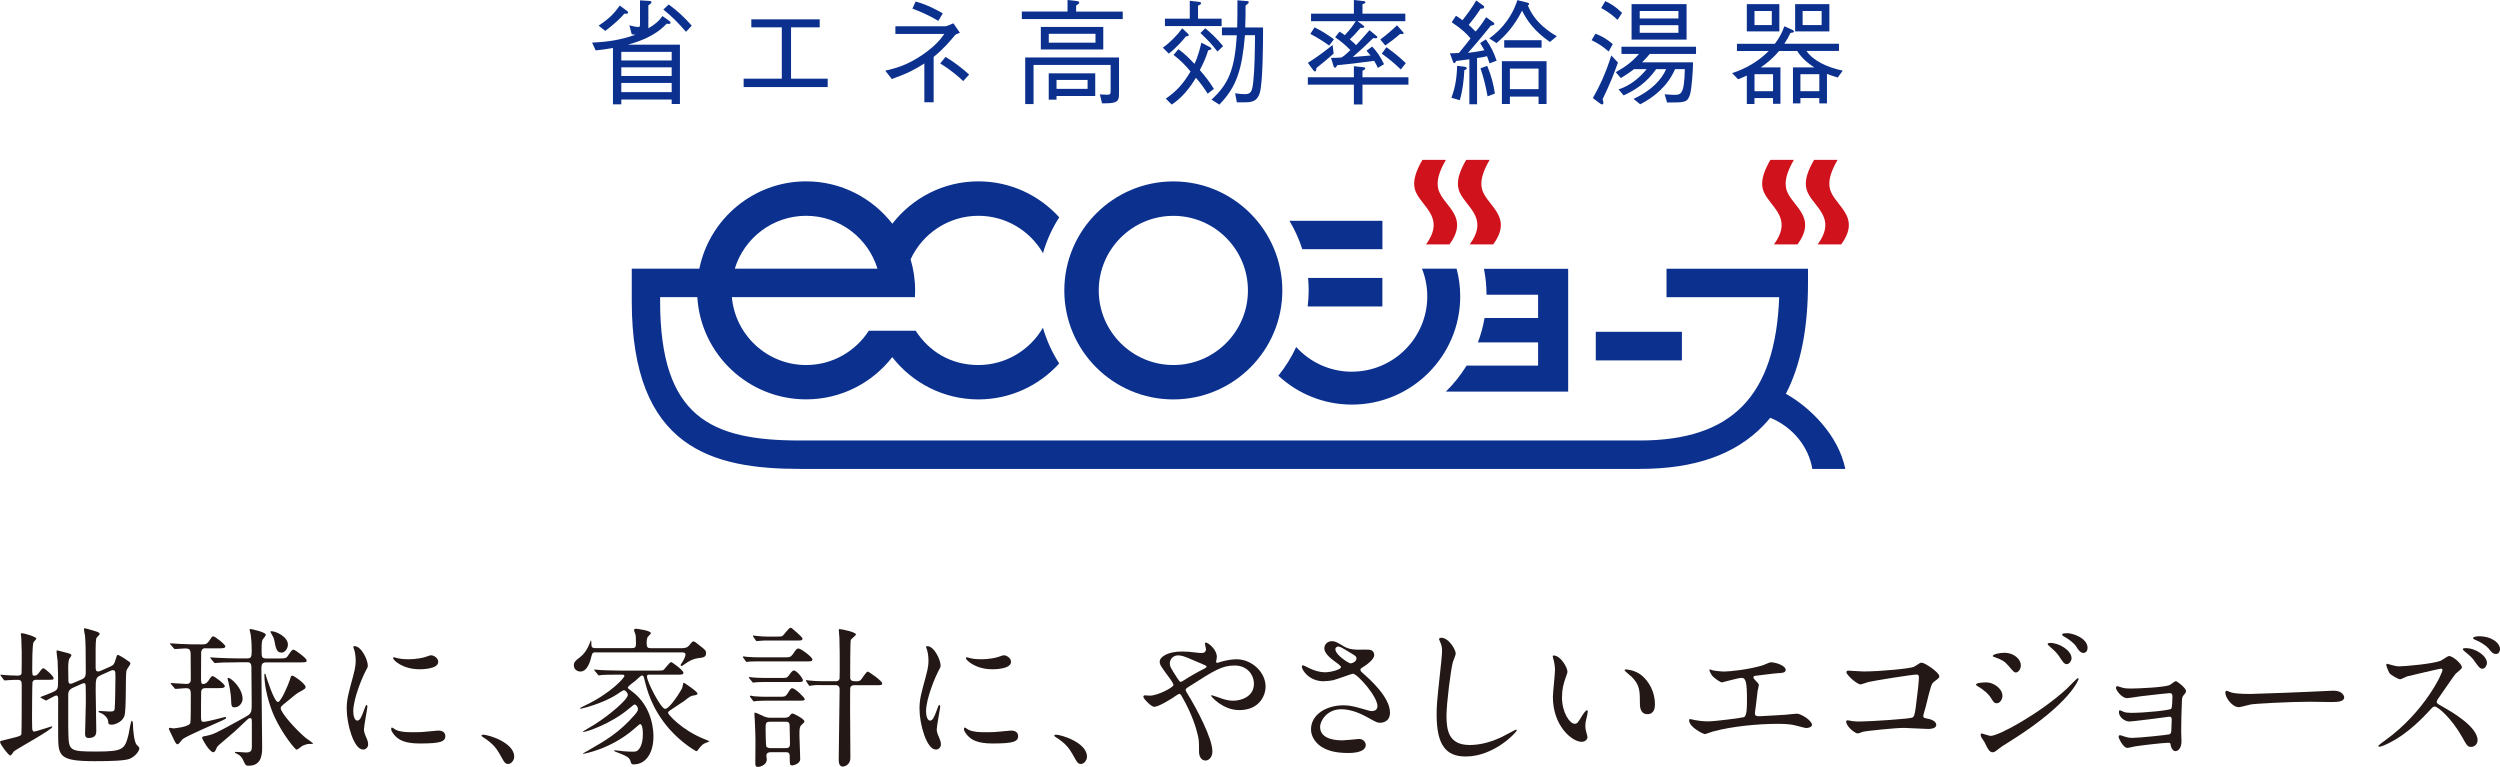 <?xml version="1.0" encoding="UTF-8"?><svg id="_レイヤー_2" xmlns="http://www.w3.org/2000/svg" viewBox="0 0 497.22 152.54"><defs><style>.cls-1{fill:#0b308e;}.cls-1,.cls-2,.cls-3{stroke-width:0px;}.cls-2{fill:#231815;}.cls-3{fill:#cf121b;}</style></defs><g id="_レイヤー_1-2"><path class="cls-1" d="M133.59,20.68v-.89h-10.02v.96h-1.66v-11.21c-1.73.3-2.46.39-3.44.48l-.71-1.55c3.19-.14,5.63-.52,8.61-1.55-.46-.07-.52-.07-.73-.11l-.46-1.77c.82.21,1.46.34,1.75.34.36,0,.36-.25.36-.57V.07l1.78.11c.3.02.5.07.5.25,0,.21-.27.41-.62.62v4.58c1.23-.71,2.1-1.41,2.8-2.44l1.39.98c.09.07.23.21.23.36,0,.21-.27.23-.39.23-.14,0-.25-.02-.39-.05-2.42,2.62-5.79,3.62-7.68,4.17h10.32v11.8h-1.66ZM124.16,2.73c-.62.78-1.94,2.03-3.78,3.42l-1.32-1.05c2.42-1.59,3.28-2.73,4.21-3.99l1.44,1.07c.07.04.21.21.21.34,0,.25-.46.23-.75.2ZM133.59,10.32h-10.02v1.71h10.02v-1.71ZM133.59,13.39h-10.02v1.73h10.02v-1.73ZM133.59,16.49h-10.02v1.83h10.02v-1.83ZM136.44,6.33c-1.75-2.03-3.03-3.23-4.51-4.44l1.07-1c1.66,1.21,3.05,2.48,4.58,4.21l-1.14,1.23Z"/><path class="cls-1" d="M164.62,17.31h-16.72v-1.66h7.59V5.44h-6.06v-1.59h13.6v1.59h-5.7v10.21h7.29v1.66Z"/><path class="cls-1" d="M183.84,12.62c-1.85,1.18-3.17,1.91-6.47,3.1l-1.3-1.66c2.1-.5,4.37-1.07,7.5-3.23,2.57-1.78,3.58-3.14,4.24-4.08h-9.73v-1.53h9.98c.3,0,1.34-.5,1.55-.59l1.3,1.89c-.73.27-.82.3-1.07.59-.98,1.18-2.19,2.62-4.15,4.21v9.02h-1.85v-7.72ZM182.11.3c2.39.66,4.42,1.78,5.4,2.37l-.89,1.48c-1.94-1.16-3.74-1.91-5.15-2.44l.64-1.41ZM188.06,11.32c1.69.98,3.67,2.55,4.69,3.51l-1.18,1.3c-.96-.89-2.21-2.05-4.58-3.51l1.07-1.3Z"/><path class="cls-1" d="M203.23,3.78v-1.48h9.09V0l1.85.21c.14.02.48.07.48.3,0,.21-.16.3-.62.59v1.21h9.27v1.48h-20.07ZM221.87,20.28c-.55.25-1.27.27-2.69.27l-.43-1.78c.52.02,1.16.07,1.41.07.73,0,.73-.16.73-.89v-5.04h-15.33v7.79h-1.66v-9.27h18.66v6.97c0,.86,0,1.55-.68,1.87ZM207.01,9.84v-4.49h12.42v4.49h-12.42ZM217.88,6.72h-9.29v1.76h9.29v-1.76ZM210.13,19.09v.73h-1.55v-5.24h9.25v4.51h-7.7ZM216.31,15.9h-6.18v1.78h6.18v-1.78Z"/><path class="cls-1" d="M235.88,7.22c-.48.62-1.87,2.25-3.42,3.44l-1.18-1.18c1.41-1,2.92-2.53,3.85-3.85l1.12,1.05c.16.16.18.25.18.3,0,.11-.11.25-.55.25ZM231.69,5.19v-1.48h4.94V.16l1.85.21c.14.02.41.07.41.25,0,.21-.3.37-.62.52v2.57h4.69v1.48h-11.28ZM240.18,18.61c-.8-1.23-1.34-2-2.32-3.14-1.25,2.07-2.78,3.99-4.81,5.33l-1.19-1.18c2.07-1.44,3.42-2.85,4.92-5.4-.98-1.21-1.98-2.21-3.37-3.3l.96-1.14c1.28.93,2.12,1.78,3.19,2.92.71-1.3,1.28-3.78,1.37-4.21l1.73.89c.11.04.27.16.27.3,0,.18-.25.25-.64.34-.48,1.55-.96,2.57-1.66,3.92,1.02,1.18,2,2.39,2.8,3.74l-1.25.96ZM242.14,10.25c-1.32-1.69-1.75-2.1-3.39-3.69l.96-.93c.93.75,2.35,2.03,3.55,3.55l-1.12,1.07ZM250.57,18.41c-.55,1.91-1.8,1.94-3.19,1.94h-1.39l-.34-1.8c.57.09,1.32.18,1.89.18,1.25,0,1.48-.48,1.71-2.39.3-2.69.32-6.17.36-9.34h-2c-.59,6.81-1.62,10.23-5.1,13.81l-1.55-1c3.46-3.17,4.6-6.08,5.03-12.8h-2.96v-1.55h3.03c.05-1.89.05-2.87.05-5.4l1.71.14c.36.02.55.05.55.25,0,.18-.43.5-.64.66,0,1.28,0,2.42-.07,4.35h3.55c0,3.49-.05,10.84-.64,12.96Z"/><path class="cls-1" d="M265.24,10.66c-.71.64-2.16,1.89-3.44,2.89,0,.3-.02.66-.27.66-.09,0-.21-.07-.39-.32l-1.02-1.39c1.25-.8,2.76-1.8,4.92-3.55l.21,1.71ZM269.28,13.17l1.75.18c.21.02.5.05.5.25,0,.23-.36.39-.55.48v1.28h9.14v1.48h-9.14v3.94h-1.71v-3.94h-9.16v-1.48h9.16v-2.19ZM261.46,5.44c1.53.77,2.6,1.46,3.85,2.37l-.96,1.25c-1.16-.84-2.28-1.55-3.74-2.32l.84-1.3ZM272.9,9.25c.91.96,1.57,1.89,2.37,3.51l-1.23.75c-.16-.34-.3-.68-.73-1.41-2.96.41-5.56.71-7.36.87-.09.18-.23.5-.43.5-.18,0-.27-.21-.3-.34l-.5-1.62c.77,0,1.37-.02,2.07-.07.32-.18.71-.43,1.78-1.48-1.12-1.14-1.87-1.73-3.03-2.55l.89-1.12c.66.43.75.48,1.02.71,1-1.02,1.62-1.89,2.19-2.78h-8.89v-1.5h8.52V0l1.82.21c.41.04.48.11.48.21,0,.25-.39.36-.59.41v1.89h8.52v1.5h-9.5l1.03.75c.23.16.3.25.3.34,0,.3-.5.25-.73.23-1.12,1.3-1.64,1.82-2.14,2.28.98.87,1,.89,1.25,1.16.57-.62,1.46-1.57,2.67-2.98l1.32,1.09c.11.07.23.18.23.3,0,.23-.3.23-.39.23-.18,0-.3-.02-.43-.04-1.3,1.3-2.67,2.55-4.06,3.76,1.28-.09,3.17-.25,3.55-.3-.46-.55-.64-.75-.82-.96l1.12-.82ZM274.52,7.86c1.46-1.09,2.32-1.87,3.33-2.83l1.07,1.21c.18.18.25.27.25.36,0,.16-.21.18-.3.18-.11,0-.32-.02-.41-.02-1.18,1.03-1.94,1.57-2.94,2.28l-1-1.18ZM275.75,9.39c1.75,1.28,2.48,1.87,3.85,3.17l-1,1.25c-1.41-1.37-2.6-2.3-3.78-3.14l.93-1.28Z"/><path class="cls-1" d="M296.27,12.62c-.25-.71-.36-1.03-.52-1.44-.73.18-1.16.27-1.98.36v9.2h-1.53v-8.95c-.87.11-2.03.25-2.62.34-.23.39-.27.43-.36.43-.18,0-.27-.27-.32-.41l-.57-1.55c.59,0,1.03,0,1.8-.07,1.55-1.89,1.87-2.32,2.3-2.89-.77-.96-1.8-1.91-3.74-3.21l.84-1.3c.43.25.73.46,1.3.89.98-1.25,1.94-2.53,2.73-3.92l1.44,1.03s.14.14.14.25c0,.36-.36.36-.68.34-.82,1.23-1.5,2.16-2.39,3.23.3.25.41.36,1.37,1.32.46-.52,1.12-1.3,2.1-2.85l1.39,1c.11.07.23.21.23.36,0,.21-.36.27-.68.32-.68.84-2.51,3.1-4.56,5.42,1.25-.16,2.21-.3,3.26-.52-.14-.23-.32-.62-.84-1.44l1.14-.73c.98,1.39,1.57,2.55,2.14,4.24l-1.37.52ZM291.24,13.96c-.11,2-.32,4.03-.91,5.97l-1.66-.48c.57-1.55,1.05-3.33,1.14-6.36l1.48.18c.09.02.43.07.43.3s-.3.32-.48.39ZM295.86,19.16c-.39-2.16-.8-3.76-1.41-5.58l1.34-.48c.84,2,1.25,3.71,1.53,5.51l-1.46.55ZM308.26,8.34c-3.14-2.14-4.58-4.31-5.54-6.22-1.55,3.05-3.23,4.9-5.08,6.45l-1.44-.93c1.34-.96,2.53-2.12,3.49-3.46,1.32-1.82,1.87-3.44,2.1-4.15l1.87.46c.25.07.46.11.46.32,0,.16-.14.23-.25.25,1.41,3.58,4.56,5.44,5.76,6.15l-1.37,1.14ZM306,20.69v-1.48h-5.7v1.48h-1.59v-8.52h8.88v8.52h-1.59ZM299.17,9.48v-1.48h7.43v1.48h-7.43ZM306,13.65h-5.7v4.08h5.7v-4.08Z"/><path class="cls-1" d="M317.32,6.7c1.41.55,2.35,1.14,3.44,2.07l-.82,1.48c-1.03-.91-1.94-1.55-3.39-2.26l.77-1.3ZM321.79,12.44c-.75,2.09-1.53,4.17-3.05,7.29.05.16.16.52.16.73,0,.16-.07.3-.25.3s-.23-.05-.55-.27l-1.3-.98c1.25-2.23,2.48-4.69,3.67-8.48l1.32,1.41ZM319.28.23c1,.46,1.94,1,3.33,2.32l-.89,1.41c-1-.94-1.87-1.6-3.26-2.37l.82-1.37ZM321.36,14.35c1.94-1.07,3.24-2.05,4.62-3.62h-3.49v-1.43h14.83v1.43h-9.2c-.57.68-.91,1.05-1.53,1.67h10.14c-.02,1.48-.25,5.33-.64,6.49-.52,1.5-1,1.5-4.53,1.5l-.48-1.64c.84.07,1.34.11,1.91.11,1.3,0,2-.02,2.1-5.11h-1.94c-1.48,3.42-4.26,5.63-6.93,6.99l-1.32-1.07c3.55-1.66,5.6-3.87,6.47-5.92h-1.98c-1.96,2.8-4.31,4.24-6.47,5.22l-1-1.19c2.23-.73,4.1-2.21,5.58-4.03h-2.51c-1.12.87-2.12,1.46-2.62,1.78l-1.03-1.19ZM324.5.82h10.94v7.06h-10.94V.82ZM333.82,2.19h-7.7v1.48h7.7v-1.48ZM333.82,5.01h-7.7v1.51h7.7v-1.51Z"/><path class="cls-1" d="M354.11,13.4v7.24h-1.48v-1.14h-3.69v1.19h-1.52v-5.67c-.46.23-.89.41-1.73.75l-1.19-1.23c1.07-.36,4.35-1.43,7.27-4.4h-6.31v-1.43h7.54c.8-1.07,1.37-2.03,1.89-3.49l1.55.7c.34.16.36.32.36.34,0,.21-.36.25-.71.3-.37.8-.66,1.32-1.21,2.14h10.87v1.43h-6.47c1.35,1.94,4.08,3.26,7.22,3.92l-1,1.37c-.84-.25-1.37-.43-2.14-.73v5.88h-1.52v-1.07h-3.76v1.07h-1.48v-7.17h4.24c-.71-.46-2.28-1.48-3.4-3.26h-3.6c-1.52,1.8-3.05,2.85-3.64,3.26h3.92ZM347.42.82h6.47v5.42h-6.47V.82ZM352.39,2.19h-3.44v2.8h3.44v-2.8ZM352.64,14.76h-3.69v3.38h3.69v-3.38ZM357.03.82h6.81v5.42h-6.81V.82ZM361.84,14.76h-3.76v3.38h3.76v-3.38ZM362.3,2.19h-3.78v2.8h3.78v-2.8Z"/><path class="cls-1" d="M211.68,57.77c0,11.95,9.72,21.67,21.68,21.67s21.68-9.72,21.68-21.67-9.73-21.69-21.68-21.69-21.68,9.74-21.68,21.69ZM218.53,57.77c0-8.18,6.65-14.84,14.84-14.84s14.83,6.66,14.83,14.84-6.66,14.83-14.83,14.83-14.84-6.66-14.84-14.83Z"/><path class="cls-1" d="M268.88,73.93c-4.38,0-8.34-1.89-11.08-4.91-.95,2.05-2.15,3.97-3.55,5.7,3.85,3.57,8.98,5.75,14.63,5.75,11.87,0,21.54-9.65,21.54-21.53,0-1.9-.25-3.75-.72-5.51h-6.89c.68,1.7,1.06,3.56,1.06,5.51,0,8.26-6.72,14.98-14.99,14.98Z"/><path class="cls-1" d="M274.95,49.56v-5.65h-18.5c1.06,1.76,1.92,3.65,2.56,5.65h15.94Z"/><path class="cls-1" d="M260.09,60.95h14.85v-5.67h-14.78c.08.82.12,1.64.12,2.48,0,1.08-.07,2.14-.2,3.18Z"/><rect class="cls-1" x="317.38" y="65.99" width="17.13" height="5.69"/><path class="cls-1" d="M311.88,53.46h-16.74c.33,1.67.51,3.4.51,5.16h10.26v4.62h-10.65c-.29,1.68-.73,3.3-1.32,4.86h11.97v4.61h-14.22c-1.16,1.89-2.55,3.63-4.13,5.18h24.33v-24.43Z"/><path class="cls-1" d="M355.18,78.34c2.95-5.67,4.41-12.97,4.41-22.07v-2.82h-28.14v5.66h22.41c-.74,19.66-9.37,28.5-27.74,28.5h-167.01c-17.62,0-27.82-4.54-27.82-27.73v-.78h7.4c.69,11.34,10.13,20.33,21.64,20.33,6.96,0,13.16-3.29,17.13-8.4,3.97,5.11,10.17,8.4,17.12,8.41,6.37,0,12.11-2.76,16.08-7.15-1.4-2.18-2.5-4.58-3.23-7.11-2.57,4.42-7.36,7.42-12.85,7.42s-9.82-2.72-12.46-6.82h-9.32c-2.65,4.1-7.24,6.82-12.47,6.82-7.73,0-14.09-5.94-14.77-13.5h36.41c.03-.44.04-.9.04-1.34,0-2.15-.32-4.23-.9-6.18,2.35-5.1,7.51-8.66,13.48-8.66,5.49,0,10.28,2.99,12.85,7.43.73-2.55,1.83-4.94,3.23-7.13-3.97-4.38-9.7-7.15-16.08-7.15-6.96,0-13.15,3.31-17.12,8.43-3.97-5.12-10.17-8.43-17.13-8.43-10.48,0-19.24,7.48-21.25,17.37h-13.44v6.44c0,29.33,16.09,33.38,33.47,33.38h167.01c10.94,0,18.99-2.84,24.6-8.64.47-.49.91-1,1.35-1.53,4.61,1.89,7.66,5.89,8.37,10.17h6.56c-1.4-6.85-7.19-12.35-11.8-14.93ZM160.33,42.92c6.67,0,12.34,4.44,14.19,10.52h-28.38c1.85-6.08,7.51-10.52,14.19-10.52Z"/><path class="cls-3" d="M283.62,48.61c3.25-4.44.55-6.61-1.23-9.07-1.23-1.68-1.94-3.53.51-7.74h4.67c-2.45,4.22-1.74,6.06-.52,7.74,1.78,2.46,4.49,4.63,1.23,9.07h-4.67Z"/><path class="cls-3" d="M292.31,48.61c3.26-4.44.55-6.61-1.23-9.07-1.22-1.68-1.93-3.53.52-7.74h4.67c-2.46,4.22-1.75,6.06-.52,7.74,1.78,2.46,4.49,4.63,1.23,9.07h-4.67Z"/><path class="cls-3" d="M352.82,48.61c3.26-4.44.55-6.61-1.22-9.07-1.23-1.68-1.94-3.53.51-7.74h4.67c-2.45,4.22-1.74,6.06-.51,7.74,1.78,2.46,4.49,4.63,1.23,9.07h-4.67Z"/><path class="cls-3" d="M361.51,48.61c3.27-4.44.55-6.61-1.23-9.07-1.22-1.68-1.94-3.53.52-7.74h4.67c-2.45,4.22-1.74,6.06-.51,7.74,1.78,2.46,4.49,4.63,1.23,9.07h-4.68Z"/><path class="cls-2" d="M7.27,135.19c-.33,0-.69.09-.81.45-.06.21-.09,6.7-.09,7.27,0,.24.03,1.57.03,1.87,0,.15,0,.72.42.72.3,0,3.35-1.03,3.44-1.03.03,0,.15,0,.15.09,0,.54-6.97,4.31-7.66,4.89-.09.12-.51.81-.69.81-.36,0-2.05-2.23-2.05-2.69,0-.21.33-.27.51-.3.18-.03,1.39-.33,1.69-.42,1.72-.42,1.93-.51,2.05-.84.06-.21.06-8.51.06-9.77,0-.69-.09-1.03-.81-1.03-.15,0-1.18,0-1.78.06-.06,0-.72.06-.78.06-.09,0-.15-.06-.24-.18l-.51-.69c-.06-.09-.12-.15-.12-.21s.06-.06.12-.06c.09,0,.54.06.63.06.6.06,1.96.12,2.65.12.36,0,.72-.03.81-.45.03-.12.03-3.59.03-4.19,0-.39-.06-2.44-.09-2.87,0-.09-.09-.57-.09-.69s.06-.24.24-.24c.33,0,2.84.69,2.84,1.09,0,.15-.48.57-.54.69-.27.54-.27,4.22-.27,5.01,0,1.48,0,1.66.39,1.66.42,0,.6-.12.94-.57.6-.81.69-.9.9-.9.27,0,2.02,1.54,2.02,1.96,0,.33-.12.33-1.27.33h-2.11ZM20.12,134.26c-1.09.48-1.09.72-1.09,3.08,0,1.27.12,6.88.12,8.02,0,.45,0,1.42-1.51,1.42-.72,0-.72-.57-.72-.84,0-.48.15-5.22.15-6.21,0-1.24,0-2.26-.03-3.17,0-.33,0-.69-.36-.69-.06,0-.18.03-.33.09l-1.87.84c-.84.39-.91.87-.91,1.51,0,6.73,0,6.88.03,7.6.09,3.41.24,3.56,5.58,3.56s5.64-.42,6.4-3.44c.09-.42.42-2.68.63-2.68.12,0,.24.33.24.78,0,.88.21,3.5.75,4.01.45.45.51.51.51.69,0,.54-.78,1.6-1.9,2.08-.94.39-3.77.48-6.94.48-7.12,0-7.3-1-7.3-5.25,0-1.15-.03-6.18,0-7.21,0-.21-.03-.6-.36-.6s-1.99,1-2.02,1c-.06,0-.09-.03-.24-.09l-.75-.42c-.12-.06-.18-.12-.18-.18.72-.27,1.78-.69,2.23-.88,1.3-.54,1.3-.72,1.3-2.47,0-.51,0-1.84-.09-3.83-.03-.3-.21-1.57-.21-1.81,0-.15,0-.3.15-.3.06,0,1.87.48,1.96.51.57.15.84.24.84.51,0,.12-.39.57-.42.66-.15.45-.21.81-.21,1.9,0,.36.03,2.02.03,2.38s.06.69.48.69c.09,0,.18-.03.48-.15l1.81-.78c.66-.3.69-.84.69-1.51,0-4.28-.03-5.7-.15-7.12-.03-.18-.21-1.03-.21-1.21,0-.12,0-.27.15-.27.3,0,1.99.57,2.26.63.42.12.72.3.72.48s-.66.75-.69.91c-.09.51-.12,1.33-.12,2.08v3.65c0,.33.03.84.45.84.18,0,.33-.03.6-.15l1.84-.81c.75-.33.84-.6,1.09-1.45.24-.78.24-.88.48-.88.15,0,1.03.57,1.3.72,1.03.69,1.15.75,1.15,1s-.75,1.15-.78,1.39c-.24,1.21.03,7.81-.42,9.08-.45,1.21-1.96,1.69-2.5,1.69-.69,0-.69-.24-.72-.72-.06-.72-1.03-1.51-1.6-1.66-.09-.03-.3-.09-.3-.21s.06-.15.12-.15c.33,0,1.78.12,2.08.12.84,0,.94-.15,1-.54.09-.69.15-5.49.15-6.27,0-1.12,0-1.42-.57-1.42-.09,0-.18.03-.45.15l-1.81.81Z"/><path class="cls-2" d="M40.85,128.92c-.45,0-.72.18-.84.72,0,.09-.03,4.31-.03,4.71,0,1.51,0,1.69.48,1.69.54,0,.91-.54,1.06-.75.48-.75.54-.81.81-.81.3,0,2.38,1.57,2.38,1.96,0,.42-.54.42-1.6.42h-2.23c-.27,0-.81,0-.87.72-.03.27-.03,4.25-.03,4.95,0,.9.12,1.03.51,1.03.69,0,4.22-.96,4.25-.96.12,0,.24.03.24.15,0,.18-.3.33-.78.54-1.24.6-6.85,2.96-7.87,3.71-.15.12-.75,1.03-1,1.03-.27,0-.42-.3-.66-.75-.09-.21-1.09-2.26-1.09-2.29,0-.12.09-.24.24-.24.09,0,.57.12.69.12.06,0,3.14-.27,3.35-1.09.09-.36.09-3.68.09-5.55,0-.93-.06-1.36-.97-1.36-.33,0-1.9.15-2.05.15-.12,0-.18-.06-.27-.21l-.57-.66c-.12-.12-.15-.18-.15-.21,0-.06.06-.09.12-.09.42,0,2.56.18,3.05.18.84,0,.84-.66.84-.96,0-1.36-.03-3.53-.03-4.89,0-1.03-.27-1.21-1.15-1.21-.3,0-1.75.12-1.96.12-.12,0-.18-.06-.27-.18l-.6-.69c-.09-.09-.12-.15-.12-.21s.06-.06.12-.06c.12,0,1.6.12,1.9.12,2.02.09,2.26.09,4.34.09.63,0,.97,0,1.48-.78.48-.72.51-.81.78-.81.33,0,2.38,1.6,2.38,1.99s-.54.39-1.6.39h-2.38ZM47.24,131.73c-2.65,0-3.53.06-3.83.09-.09,0-.54.06-.63.06s-.15-.06-.27-.18l-.57-.69c-.06-.06-.12-.15-.12-.21s.03-.06.09-.06c.21,0,1.15.09,1.33.09,1.48.06,2.75.12,4.16.12h1.69c.81,0,.97-.18.97-1.51,0-1.87-.15-2.81-.21-3.29-.03-.15-.21-.81-.21-.93,0-.09.09-.12.21-.12.06,0,3.02.6,3.02,1.15,0,.21-.57.84-.66,1-.12.3-.18.63-.18,2.11,0,1.27,0,1.6.94,1.6h2.38c1.3,0,1.57,0,1.9-.51.75-1.12.84-1.24,1.15-1.24.27,0,2.59,1.72,2.59,2.11,0,.42-.15.42-1.57.42h-6.49c-.84,0-.94.45-.94,1.3,0,2.44.15,13.33.15,15.57,0,1.15,0,3.68-2.62,3.68-.66,0-.66-.03-1.18-1.15-.18-.42-.57-.91-1.03-1.12-.54-.27-.6-.3-.6-.36,0-.12.18-.12.3-.12.06,0,1.63.12,1.93.12,1,0,1.15-.42,1.15-1.12v-4.5c0-1.09,0-1.21-.39-1.21-.24,0-.33.12-1.33,1.06-1.42,1.36-1.75,1.69-4.83,4.28-.21.18-.33.3-.51.72-.24.57-.39.72-.6.72-.78,0-2.23-2.65-2.23-2.81,0-.3.06-.3.69-.42,1.66-.33,2.17-.63,6.85-3.2,1.78-.96,1.96-1.09,2.2-1.63.12-.33.12-1.15.12-1.72,0-2.2-.03-5.04-.06-7.21-.03-.91-.51-.91-.9-.91h-1.84ZM46.67,140.68c-.63,0-.66-.18-.72-1.78-.03-1-.39-2.75-.51-3.23-.03-.12-.18-.6-.18-.69,0-.12.03-.15.15-.15.6,0,2.84,2.08,2.84,4.19,0,.66-.6,1.66-1.57,1.66ZM57.62,135.32c.24-.84.27-.94.51-.94.36,0,2.65,1.63,2.65,2.26,0,.3-.12.39-1.3,1.03-.57.33-.78.51-2.56,1.99-.97.78-1.09.88-1.09,1.18,0,.91,2.9,4.16,4.92,5.88.24.18,1.54,1.06,1.54,1.21,0,.03-.75.03-.84.03-.39,0-1.03.24-1.33.39-.15.09-.91.75-1.15.75s-2.71-2.96-4.34-6.46c-1.12-2.41-2.05-5.88-2.05-8.39,0-.09,0-.27.12-.27.09,0,.21.42.24.57.03.09,1.57,5.07,2.35,5.07.6,0,2.11-3.59,2.32-4.31ZM55.99,129.79c-.97,0-1.12-.84-1.42-2.35-.06-.39-.18-.69-.48-1.21-.15-.24-.3-.48-.3-.6,0-.09.09-.09.18-.09.97,0,3.29,1.12,3.29,2.66,0,.84-.63,1.6-1.27,1.6Z"/><path class="cls-2" d="M71.05,143.31c.51,0,.78-.48,1.45-2.35.18-.51.27-.75.42-.75s.15.3.15.36c0,.33-.69,3.86-.69,4.58,0,.51.42,1.42.48,1.57.21.42.36.93.36,1.33,0,.6-.48,1.03-1,1.03-1.87,0-3.26-5.13-3.26-8.02,0-1.93.24-2.81,1.27-6.58.51-1.84.51-2.59.51-3.14,0-.96-.18-1.78-.3-2.14-.03-.09-.18-.45-.18-.54s.12-.15.24-.15c1.39,0,2.65,2.75,2.65,3.83,0,.33,0,.36-.57,1.39-.33.63-2.32,5.07-2.32,7.78,0,.9.3,1.81.78,1.81ZM88.58,146.33c0,1.18-.9,1.54-5.13,1.54-2.96,0-4.07-.75-4.71-1.36-.15-.15-.94-.93-.94-1.51,0-.06,0-.3.15-.3.12,0,.6.36.72.42.87.45,2.11.51,3.23.51.78,0,1.87,0,2.62-.09.42-.03,2.53-.24,2.65-.24,1.15,0,1.39.66,1.39,1.03ZM87.16,131.63c0,1.48-3.35,1.48-3.71,1.48-3.41,0-5.28-1.84-5.28-2.23,0-.06.03-.15.21-.15.09,0,.45.12.84.21.69.15,1.51.18,2.05.18,1.48,0,2.9-.3,3.32-.45.9-.33,1-.36,1.3-.33.54.09,1.27.6,1.27,1.3Z"/><path class="cls-2" d="M101.1,151.94c-.63,0-.75-.21-1.75-2.02-.6-1.06-1.39-2.11-3.17-3.23-.09-.06-.42-.27-.42-.36s.09-.21.33-.21c1.06,0,6.18,1.57,6.18,4.37,0,.72-.6,1.45-1.18,1.45Z"/><path class="cls-2" d="M118.44,129.73c-.39,0-.63.06-.78.69-.18.75-.72,3.14-2.23,3.14-.63,0-1.3-.42-1.3-1.24,0-.66.39-.97,1.21-1.6,1.03-.79,1.6-1.87,2.05-3.05.03-.12.09-.24.15-.33.09.15.06.51.09.96.03.6.42.6.87.6h7.15c.72,0,.84-.21.84-.96,0-1.3-.06-1.57-.12-1.78-.03-.12-.27-.69-.27-.81,0-.24.21-.3.39-.3.06,0,2.96.33,2.96.88,0,.15-.54.63-.63.75-.12.21-.21.66-.21,1.18,0,.91.18,1.06.88,1.06h5.94c.75,0,1.24-.03,1.78-.72.48-.63.57-.63.69-.63.24,0,.42.12,1.9,1.33.42.36.63.54.63,1,0,.84-.63.9-1.6,1-.84.09-1.75.54-2.56,1.12-.21.15-.6.45-.72.45-.09,0-.18-.12-.18-.18,0-.15.21-.39.39-.69.51-.81.57-1.3.57-1.42,0-.42-.42-.42-.69-.42h-17.19ZM129.21,134.17c-.24,0-.54,0-.54.36,0,1.06,2.78,6.46,3.62,6.46.94,0,3.29-3.83,3.41-4.22.06-.15.15-1,.3-1,.03,0,2.72,1.75,2.72,2.17,0,.27-.42.33-.81.39-.54.09-.69.18-1.84,1.09-.45.33-2.5,1.63-2.9,1.93-.15.09-.3.24-.3.45,0,.24,2.59,3.35,7.27,5.22.33.12.78.3.97.45-.39.12-1.12.42-1.3.57-.3.24-.81.81-1.03,1.15-.09.15-.15.21-.27.21-.15,0-3.02-1.69-5.43-4.46-3.5-4.04-4.43-7.81-4.95-9.96-.06-.27-.15-.63-.42-.63-.21,0-.3.09-1.36,1.06-.24.21-1.48,1.06-1.48,1.33,0,.18.09.24.72.69,4.37,3.17,4.37,8.36,4.37,9.05,0,3.47-1.63,5.55-3.92,5.55-.45,0-.48-.09-.69-.78-.21-.69-1.21-1.09-2.65-1.63-.51-.21-.57-.21-.57-.3s.15-.09.18-.09c.24,0,1.39.15,1.63.18.57.06,1.54.09,1.93.09.6,0,1.03-.03,1.54-1.03.24-.48.45-1.33.45-2.47s-.18-1.99-.57-1.99c-.09,0-.88.72-1,.81-4.71,4.19-10.2,5.1-10.23,5.1-.06,0-.12,0-.12-.06,0-.03.75-.45.88-.51,3.68-2.11,6.33-3.62,9.5-7.27.24-.3.57-.66.57-1.09,0-.21-.27-.87-.66-.87-.12,0-.21.06-.97.69-3.77,3.23-8.69,4.77-9.23,4.77-.06,0-.12-.03-.12-.06,0-.06,2.02-1.21,2.38-1.45,2.99-1.9,6.58-4.95,6.58-5.88,0-.3-.39-.91-.81-.91-.15,0-1.15.66-1.3.78-2.99,1.96-7.21,2.9-7.27,2.9s-.12-.03-.12-.09c0-.09.63-.39,1.06-.6,4.92-2.32,7.75-5.43,7.75-5.82,0-.27-.09-.27-.97-.27-2.08,0-3.14.03-3.44.06-.09.03-.54.09-.63.09-.12,0-.18-.12-.27-.21l-.57-.69c-.06-.06-.12-.15-.12-.18,0-.06.03-.09.09-.09.21,0,1.15.09,1.36.12,1.21.03,2.56.09,3.74.09h7.12c1.21,0,1.33,0,1.57-.21.24-.24,1.15-1.48,1.42-1.48.21,0,2.44,1.66,2.44,2.08s-.3.42-1.09.42h-5.61Z"/><path class="cls-2" d="M156.37,130.73c.54,0,.87,0,1.33-.63.69-1.03.78-1.12,1.12-1.12.45,0,2.75,1.69,2.75,2.17,0,.39-.36.39-.84.39h-9.95c-.51,0-1.03,0-1.66.03-.12.03-.54.09-.63.09-.06,0-.12-.09-.21-.21l-.45-.63s-.09-.12-.09-.18.06-.09.12-.09c.12,0,.6.09.69.09,1.36.09,1.57.09,2.11.09h5.73ZM155.7,134.83c.63,0,.84,0,1.21-.51.57-.84.78-.97,1-.97.54,0,1.78,1.54,1.78,1.93,0,.36-.36.36-.84.36h-6.79c-.57,0-.81,0-1.3.03-.15,0-.84.09-.97.09-.09,0-.12-.03-.21-.18l-.54-.66s-.09-.15-.09-.21.06-.06.09-.06c.09,0,.57.06.66.09.69.06,1.39.09,2.17.09h3.83ZM155.34,138.57c.6,0,.88,0,1.27-.6.6-.96.66-1.09.97-1.09.54,0,2.47,1.84,2.47,2.17,0,.3-.36.3-.84.3h-7c-.48,0-1.06.03-1.66.06-.12,0-.54.09-.63.09-.06,0-.09-.03-.21-.21l-.48-.63c-.06-.12-.09-.12-.09-.18,0-.09.06-.12.12-.12.12,0,.6.09.69.12,1.27.09,1.66.09,2.11.09h3.29ZM154.83,126.6c.36,0,.57,0,.78-.12.3-.18,1.27-1.63,1.6-1.63.21,0,.3.09,1.33,1,.6.57,1.06.94,1.06,1.18,0,.36-.36.36-.84.36h-5.97c-.6,0-1.03,0-1.66.06-.09,0-.54.06-.6.06-.09,0-.18-.09-.24-.18l-.45-.66c-.03-.06-.09-.12-.09-.21,0-.06.06-.06.12-.06.12,0,.54.06.69.09.69.09,1.57.12,2.11.12h2.17ZM153.26,149.61c-.18,0-.84,0-.84.69,0,.12.09.6.09.72,0,1.06-1.21,1.51-1.78,1.51-.45,0-.48-.3-.51-.6,0-.66.03-3.83.03-4.56,0-.93-.03-1.78-.12-3.86,0-.24-.09-1.33-.09-1.51s0-.27.12-.27c.24,0,1.6.69,1.9.81.3.09.69.21,1.03.21h2.99c.39,0,.75-.12.9-.3.33-.42.42-.54.69-.54.21,0,2.32,1.09,2.32,1.57,0,.18-.18.33-.57.69-.42.39-.42.84-.42,2.11,0,.57.15,3.95.15,4.71,0,.94-1.42,1.24-1.54,1.24-.54,0-.54-.21-.54-1.39,0-.91,0-1.24-.81-1.24h-2.99ZM153.14,143.55c-.87,0-.87.3-.87,1.54,0,.72.06,3.11.12,3.29,0,.24.45.42.81.42h3.05c.87,0,.87-.45.87-1.09,0-.45-.06-2.35-.06-2.75,0-1.09,0-1.42-.81-1.42h-3.11ZM166.14,135.5c.39,0,.75-.09.84-.57.03-.12.03-2.44.03-2.87,0-1.09,0-3.47-.06-5.16-.03-.24-.12-1.45-.12-1.54,0-.15,0-.24.12-.24.48,0,3.29.6,3.29,1.06,0,.21-.94.88-1.03,1.09-.12.24-.12,6.7-.12,7.45s.48.78,1.36.78c.33,0,.54-.09.75-.27.24-.21,1.06-1.66,1.39-1.66.18,0,2.87,1.84,2.87,2.35,0,.36-.39.36-.84.36h-4.68c-.18,0-.75,0-.84.57,0,.15-.03.42-.03,3.95,0,1.42.06,8.36.06,9.92,0,1.48-1.27,1.75-1.48,1.75-.84,0-.84-1-.84-1.51,0-1.96.18-11.61.18-13.79,0-.36-.03-.91-.84-.91h-2.87c-.51,0-1.03-.03-1.66.06-.09,0-.51.09-.6.09s-.12-.03-.21-.21l-.42-.63c-.03-.06-.09-.15-.09-.24,0-.06.06-.06.09-.06.12,0,.6.09.69.09.69.06,1.36.12,2.14.12h2.93Z"/><path class="cls-2" d="M184.97,143.31c.51,0,.78-.48,1.45-2.35.18-.51.27-.75.42-.75s.15.3.15.36c0,.33-.69,3.86-.69,4.58,0,.51.42,1.42.48,1.57.21.42.36.93.36,1.33,0,.6-.48,1.03-1,1.03-1.87,0-3.26-5.13-3.26-8.02,0-1.93.24-2.81,1.27-6.58.51-1.84.51-2.59.51-3.14,0-.96-.18-1.78-.3-2.14-.03-.09-.18-.45-.18-.54s.12-.15.24-.15c1.39,0,2.65,2.75,2.65,3.83,0,.33,0,.36-.57,1.39-.33.63-2.32,5.07-2.32,7.78,0,.9.3,1.81.78,1.81ZM202.5,146.33c0,1.18-.9,1.54-5.13,1.54-2.96,0-4.07-.75-4.71-1.36-.15-.15-.94-.93-.94-1.51,0-.06,0-.3.15-.3.12,0,.6.36.72.42.87.45,2.11.51,3.23.51.78,0,1.87,0,2.62-.09.42-.03,2.53-.24,2.65-.24,1.15,0,1.39.66,1.39,1.03ZM201.08,131.63c0,1.48-3.35,1.48-3.71,1.48-3.41,0-5.28-1.84-5.28-2.23,0-.06.03-.15.21-.15.09,0,.45.12.84.21.69.15,1.51.18,2.05.18,1.48,0,2.9-.3,3.32-.45.9-.33,1-.36,1.3-.33.54.09,1.27.6,1.27,1.3Z"/><path class="cls-2" d="M215.02,151.94c-.63,0-.75-.21-1.75-2.02-.6-1.06-1.39-2.11-3.17-3.23-.09-.06-.42-.27-.42-.36s.09-.21.33-.21c1.06,0,6.18,1.57,6.18,4.37,0,.72-.6,1.45-1.18,1.45Z"/><path class="cls-2" d="M228.62,138.36c1.72,0,4.77-1.69,4.77-2.11,0-.21-.27-.66-.48-.97-2.02-2.75-2.26-3.05-2.26-3.68,0-.96,1.6-2.02,4.43-2.02.94,0,1.66.06,2.81.21.63.09,1.03.09,1.12.09.51,0,.84-.24.84-.81,0-.15-.21-.91-.21-1.06,0-.12.09-.21.21-.21.36,0,2.17,1.27,2.17,2.9,0,.15-.15.72-.15.87,0,.09.03.27.21.27.15,0,.75-.24.91-.27.81-.21,1.9-.45,2.93-.45,3.05,0,5.79,2.56,5.79,5.43,0,1.81-1.27,4.68-5.22,4.68-3.32,0-5.61-2.71-5.61-2.83,0-.09.09-.12.18-.12.06,0,1.09.36,1.27.42.87.33,1.81.66,2.96.66,1.57,0,4.1-.81,4.1-3.35,0-1.78-1.3-3.65-3.83-3.65s-4.07,1-8.84,4.04c-.9.57-.9.6-.9.81,0,.18.09.36.33.72,1.81,2.93,4.98,8.87,4.98,11.52,0,1.18-.72,1.81-1.36,1.81-.9,0-1.3-.88-1.3-1.78,0-2.11,0-2.32-.33-3.62-.21-.84-.94-3.68-3.17-7.51-.12-.18-.24-.36-.42-.36-.15,0-.84.48-1.27.78-.33.21-2.81,1.81-3.74,1.81-.57,0-2.14-1.63-2.14-1.99,0-.18.15-.3.27-.3s.57.06.97.06ZM232.67,131.94c0,.6.12.81,1.36,2.75.54.81.57.91.81.91.21,0,.48-.21.72-.36.81-.54,2.96-1.78,3.98-2.26.3-.15.42-.27.42-.42,0-.12-.09-.18-.94-.54-2.87-1.24-3.44-1.48-4.19-1.63-1.45-.27-2.17.69-2.17,1.57Z"/><path class="cls-2" d="M263.35,135.5c-3.11,0-4.43-2.32-4.43-2.9,0-.15.03-.27.24-.27.12,0,.63.27,1.24.57,1,.48,2.14.81,3.11.81,1.15,0,3.2-.54,3.2-1.03,0-.27-1-.96-1.39-1.24-.81-.57-1.93-1.6-1.93-2.47,0-.97.81-1.45,1.51-1.45.63,0,.94.18,2.32,1,.39.24,1.21.69,2.84.69.36,0,1.9-.03,2.23,0,1.03.09,1.03,1,1.03,1.09,0,.78-1.42,1.87-1.84,2.11-.81.51-.91.57-.91.79s.18.42.36.57c1.57,1.39,5.52,4.89,5.52,7.96,0,2.02-1.81,2.02-1.99,2.02-.54,0-.75-.12-2.56-1.12-1.15-.63-3.08-1.57-5.13-1.57-2.93,0-4.22,2.38-4.22,3.5,0,1.93,1.9,2.69,4.46,2.69.51,0,3.08-.27,3.14-.27,1-.09,1.48.66,1.48,1.18,0,1.6-2.9,1.6-3.44,1.6-2.5,0-3.83-.42-4.86-.94-1.54-.75-2.59-2.26-2.59-3.74,0-2.99,3.08-4.8,6.43-4.8.72,0,1.6.06,3.26.54,1.87.54,2.05.6,2.47.6.33,0,1.06-.15,1.06-.97,0-1.96-4.01-6.46-4.89-6.46-.18,0-3.2,1.12-3.83,1.27-.91.21-1.75.21-1.87.21ZM268.66,131.94c.18,0,1.12-.3,1.12-.96,0-.39-.09-.48-1.06-1.06-1.99-1.21-2.23-1.33-2.56-1.33-.21,0-.57.15-.57.54,0,.72,1.09,1.6,1.33,1.78.42.33,1.36,1.03,1.75,1.03Z"/><path class="cls-2" d="M289.53,129.98c0,.3-.51,1.45-.57,1.69-.42,1.54-1.27,8.21-1.27,10.74,0,3.05.57,5.76,4.62,5.76,1.48,0,3.65-.3,6.33-1.57.45-.21,2.75-1.48,2.87-1.48s.15.09.15.15c0,.33-4.46,5.19-10.14,5.19-3.92,0-5.79-2.26-5.79-8.33,0-1.87.06-2.47.69-8.39.12-1,.39-3.47.39-4.31,0-.54-.09-1.06-.27-1.48-.03-.09-.33-.79-.33-.81,0-.21.24-.3.42-.3,1.57,0,2.9,2.44,2.9,3.14Z"/><path class="cls-2" d="M311.74,133.6c0,.24-.06.33-.36,1.21-.42,1.18-.72,2.29-.72,3.89,0,3.05,1.57,5.25,2.5,5.25.51,0,.63-.15,1.54-1.66.18-.3.69-1.03.94-1.03.09,0,.15.12.15.24s-.06.51-.09.6c-.33,1.39-.39,1.66-.39,2.29,0,.51.09.91.18,1.21.09.33.24.84.24,1,0,.6-.63.94-1.15.94-1.93,0-5.73-3.17-5.73-8.93,0-.84.42-4.55.42-5.34,0-.6-.12-1.42-.21-1.75-.21-.75-.24-.84-.24-1.03,0-.09.12-.12.18-.12,1.39,0,2.75,2.41,2.75,3.23ZM326.46,134.29c1.54,1.24,2.69,3.38,2.69,5.76,0,.57-.06,1.99-1.51,1.99s-1.48-1.63-1.48-2.02c0-2.5,0-3.77-1.6-5.37-.24-.24-1.45-1.18-1.45-1.36,0-.09.12-.15.27-.15.03,0,1.78.09,3.08,1.15Z"/><path class="cls-2" d="M340.43,133.26c.45.15,1.81.3,2.53.3.91,0,4.74-.36,7.54-1.21.27-.06,1.42-.63,1.69-.63.94,0,2.96.63,2.96,1.54,0,.57-.84.6-1.57.63-.69.03-3.77.45-4.4.51-.12,0-.45.06-.45.33,0,.15.12.3.27.45.72.75.81.84.81,1.09,0,.18-.21.97-.24,1.12-.12,1.21-.33,2.78-.51,4.16,0,.15-.03.27-.03.33,0,.45.21.57.91.57.6,0,4.4-.27,5.22-.3.36-.03,1.9-.21,2.23-.21.81,0,2.99,1.36,2.99,2.23,0,.54-1.03.63-1.12.63-.24,0-1.54-.36-1.9-.45-.66-.18-1.54-.39-3.65-.39-4.04,0-9.23.48-13.06,1.54-.27.06-1.39.51-1.63.51-.12,0-3.08-1.3-3.08-2.78,0-.12.06-.21.21-.21s.75.15.87.18c.6.12,1.63.27,2.62.27,1.72,0,7-.75,7.21-.84.6-.27.6-1.96.6-3.47,0-3.56-.24-4.34-1.09-4.34-.63,0-3.77.9-3.89.9-.3,0-1.51-.81-1.96-1.36-.3-.42-.63-1.09-.51-1.21.03-.03.39.06.42.09Z"/><path class="cls-2" d="M370.93,133.54c2.71,0,9.14-.54,9.8-.96,1.09-.72,1.21-.78,1.48-.78.6,0,3.5,1.93,3.5,2.71,0,.27-.09.36-1.03,1.06-.54.39-.66.84-1.69,5.04-.06.27-.48,1.6-.48,1.78,0,.39.27.42.72.51.75.12,1.87.51,1.87,1.27,0,.81-1.39.81-1.63.81-.75,0-4.1-.21-4.8-.21-1.87,0-7.6.63-8.08.75-.18.03-.94.36-1.09.36-.54,0-2.32-1.36-2.32-2.41,0-.12.12-.21.27-.21s.78.12.9.15c.66.09,1.18.09,1.54.09,2.08,0,9.99-.54,10.44-.78.36-.18.48-.54.69-2.05.36-2.66.63-5.28.63-5.88,0-.51-.12-.63-.45-.63-.94,0-8.42,1.21-9.59,1.48-.27.06-1.33.48-1.57.48-.66,0-2.81-1.84-2.81-2.44,0-.24.21-.3.36-.3.18,0,2.81.18,3.32.18Z"/><path class="cls-2" d="M398.27,138.36c0,.63-.42,1.51-1.15,1.51-.45,0-.6-.18-1.06-.93-.54-.94-1.69-1.87-2.75-2.47-.09-.06-.3-.18-.3-.3,0-.45,1.93-.45,2.11-.45,1.3,0,3.14,1.18,3.14,2.66ZM394.71,147.62c-.09-.18-.57-.81-.63-.96-.12-.21-.15-.45-.15-.54,0-.18.12-.24.24-.24.09,0,1.45.48,1.75.48,1.63,0,9.83-4.5,15.14-9.38.33-.33,2.08-2.11,2.17-2.11.06,0,.18.06.18.18,0,.06-1.51,4.74-13.33,12.19-1.84,1.15-1.96,1.24-2.2,1.42-1.12.87-1.24.96-1.57.96-.63,0-1-.69-1.6-1.99ZM401.92,132.33c0,.78-.51,1.42-1,1.42-.33,0-.45-.15-1.51-1.39-.72-.84-1.33-1.18-2.62-1.63-.42-.15-.45-.15-.45-.27,0-.33,1.39-.63,2.29-.63.36,0,.97.06,1.54.3.78.33,1.75,1.12,1.75,2.2ZM412.02,130.94c0,.36-.39,1.15-.97,1.15-.45,0-.72-.33-1.48-1.51-.51-.75-.78-1-1.93-2.02-.12-.09-.39-.36-.39-.48,0-.18.36-.21.54-.21,1.75,0,4.22,1.48,4.22,3.08ZM415.19,128.89c0,.48-.3.97-.81.97-.63,0-1.06-.63-1.48-1.33-.39-.6-1.51-1.48-2.44-1.96-.27-.15-.33-.3-.33-.36,0-.27.6-.27,1.15-.27.78,0,3.92.88,3.92,2.96Z"/><path class="cls-2" d="M422.19,136.79c.48.15,1.42.15,1.75.15,1.12,0,6.27-.21,7.51-.66.24-.09,1.09-.81,1.3-.81.24,0,2.02,1.36,2.02,1.96,0,.3-.09.39-.51.88-.15.18-.27.42-.3,1-.09,1.99-.15,4.25-.15,6.25,0,.3.06,1.63.06,1.9,0,1.39-.72,1.93-1.18,1.93s-.84-.48-.97-1.18c-.06-.39-.06-.48-.48-.48-1,0-5.82.57-6.64.72-.24.03-1.18.3-1.51.3-.81,0-1.72-1.93-1.72-2.17,0-.12.03-.36.27-.36.09,0,.18.03,1,.3.12.03.69.24,1.45.24,1.21,0,7.15-.6,7.42-.72.33-.18.33-.45.36-1.3,0-.24.06-1.51.06-1.63,0-.39-.12-.57-.48-.57-.12,0-2.29.3-3.41.45-.81.09-4.04.51-4.56.51-.84,0-2.05-.84-2.05-1.84,0-.3.06-.39.21-.39.09,0,.45.18.72.3.36.15.88.21,1.51.21,2.69,0,7.69-.51,7.96-.82.21-.24.24-2.02.24-2.44,0-.51-.15-.66-.6-.66-.18,0-3.62.36-5.79.63-.42.06-2.26.36-2.62.36-1.12,0-2.23-1.63-2.23-2.05,0-.18.15-.33.27-.33s.72.21,1.09.33Z"/><path class="cls-2" d="M463.46,137.4c.18,0,.51-.03.66-.03,1.84,0,2.11,1.12,2.11,1.33,0,.84-1.24.93-2.5.93-.69,0-3.71-.06-4.31-.06-4.16,0-11.07.39-11.79.54-.36.06-1.99.54-2.35.54-1.3,0-2.69-1.87-2.69-2.9,0-.18.09-.36.24-.36s.88.33,1.03.36c.51.15,1.75.27,3.68.27,1,0,11.52-.39,15.93-.63Z"/><path class="cls-2" d="M485.43,132.99c-.21,0-6.58,1.51-6.7,1.54-.21.06-1.15.57-1.36.57-.45,0-1.87-.91-2.02-1.09-.24-.21-.75-1.54-.75-1.75,0-.12.03-.24.18-.24.03,0,.69.18.78.21.94.27,1.3.3,1.63.3,1,0,6.67-.48,8.24-1.12.3-.12,1.39-.94,1.66-.94.72,0,2.56,1.54,2.56,2.29,0,.27-1.12,1.09-1.3,1.3-.6.75-2.96,4.25-3.47,4.95-.09.15-.24.36-.24.6,0,.27.06.33,1.33,1.03,1.36.78,6.79,3.83,6.79,6.58,0,.69-.54,1.33-1.27,1.33s-.81-.21-1.87-2.08c-2.08-3.65-4.74-5.94-5.37-5.94-.33,0-.42.09-1.09.84-1.06,1.12-4.13,4.5-8.05,6.43-.81.42-1.63.72-1.87.72-.06,0-.21,0-.21-.18,0-.12,1.21-1,1.39-1.12,7.9-5.7,11.46-13.51,11.37-14-.06-.24-.3-.24-.36-.24ZM494.63,131.85c0,.42-.36,1.15-.9,1.15-.45,0-.72-.27-1.54-1.45-.51-.75-.84-1.03-1.96-1.96-.12-.09-.42-.36-.42-.48,0-.15.3-.21.54-.21,2.14,0,4.28,1.6,4.28,2.96ZM497.22,129.16c0,.33-.24.91-.78.91-.63,0-1-.45-1.54-1.15-.51-.57-1.69-1.33-2.65-1.69-.3-.12-.39-.24-.39-.33,0-.18.54-.36,1.15-.36,2.59,0,4.22,1.36,4.22,2.62Z"/></g></svg>